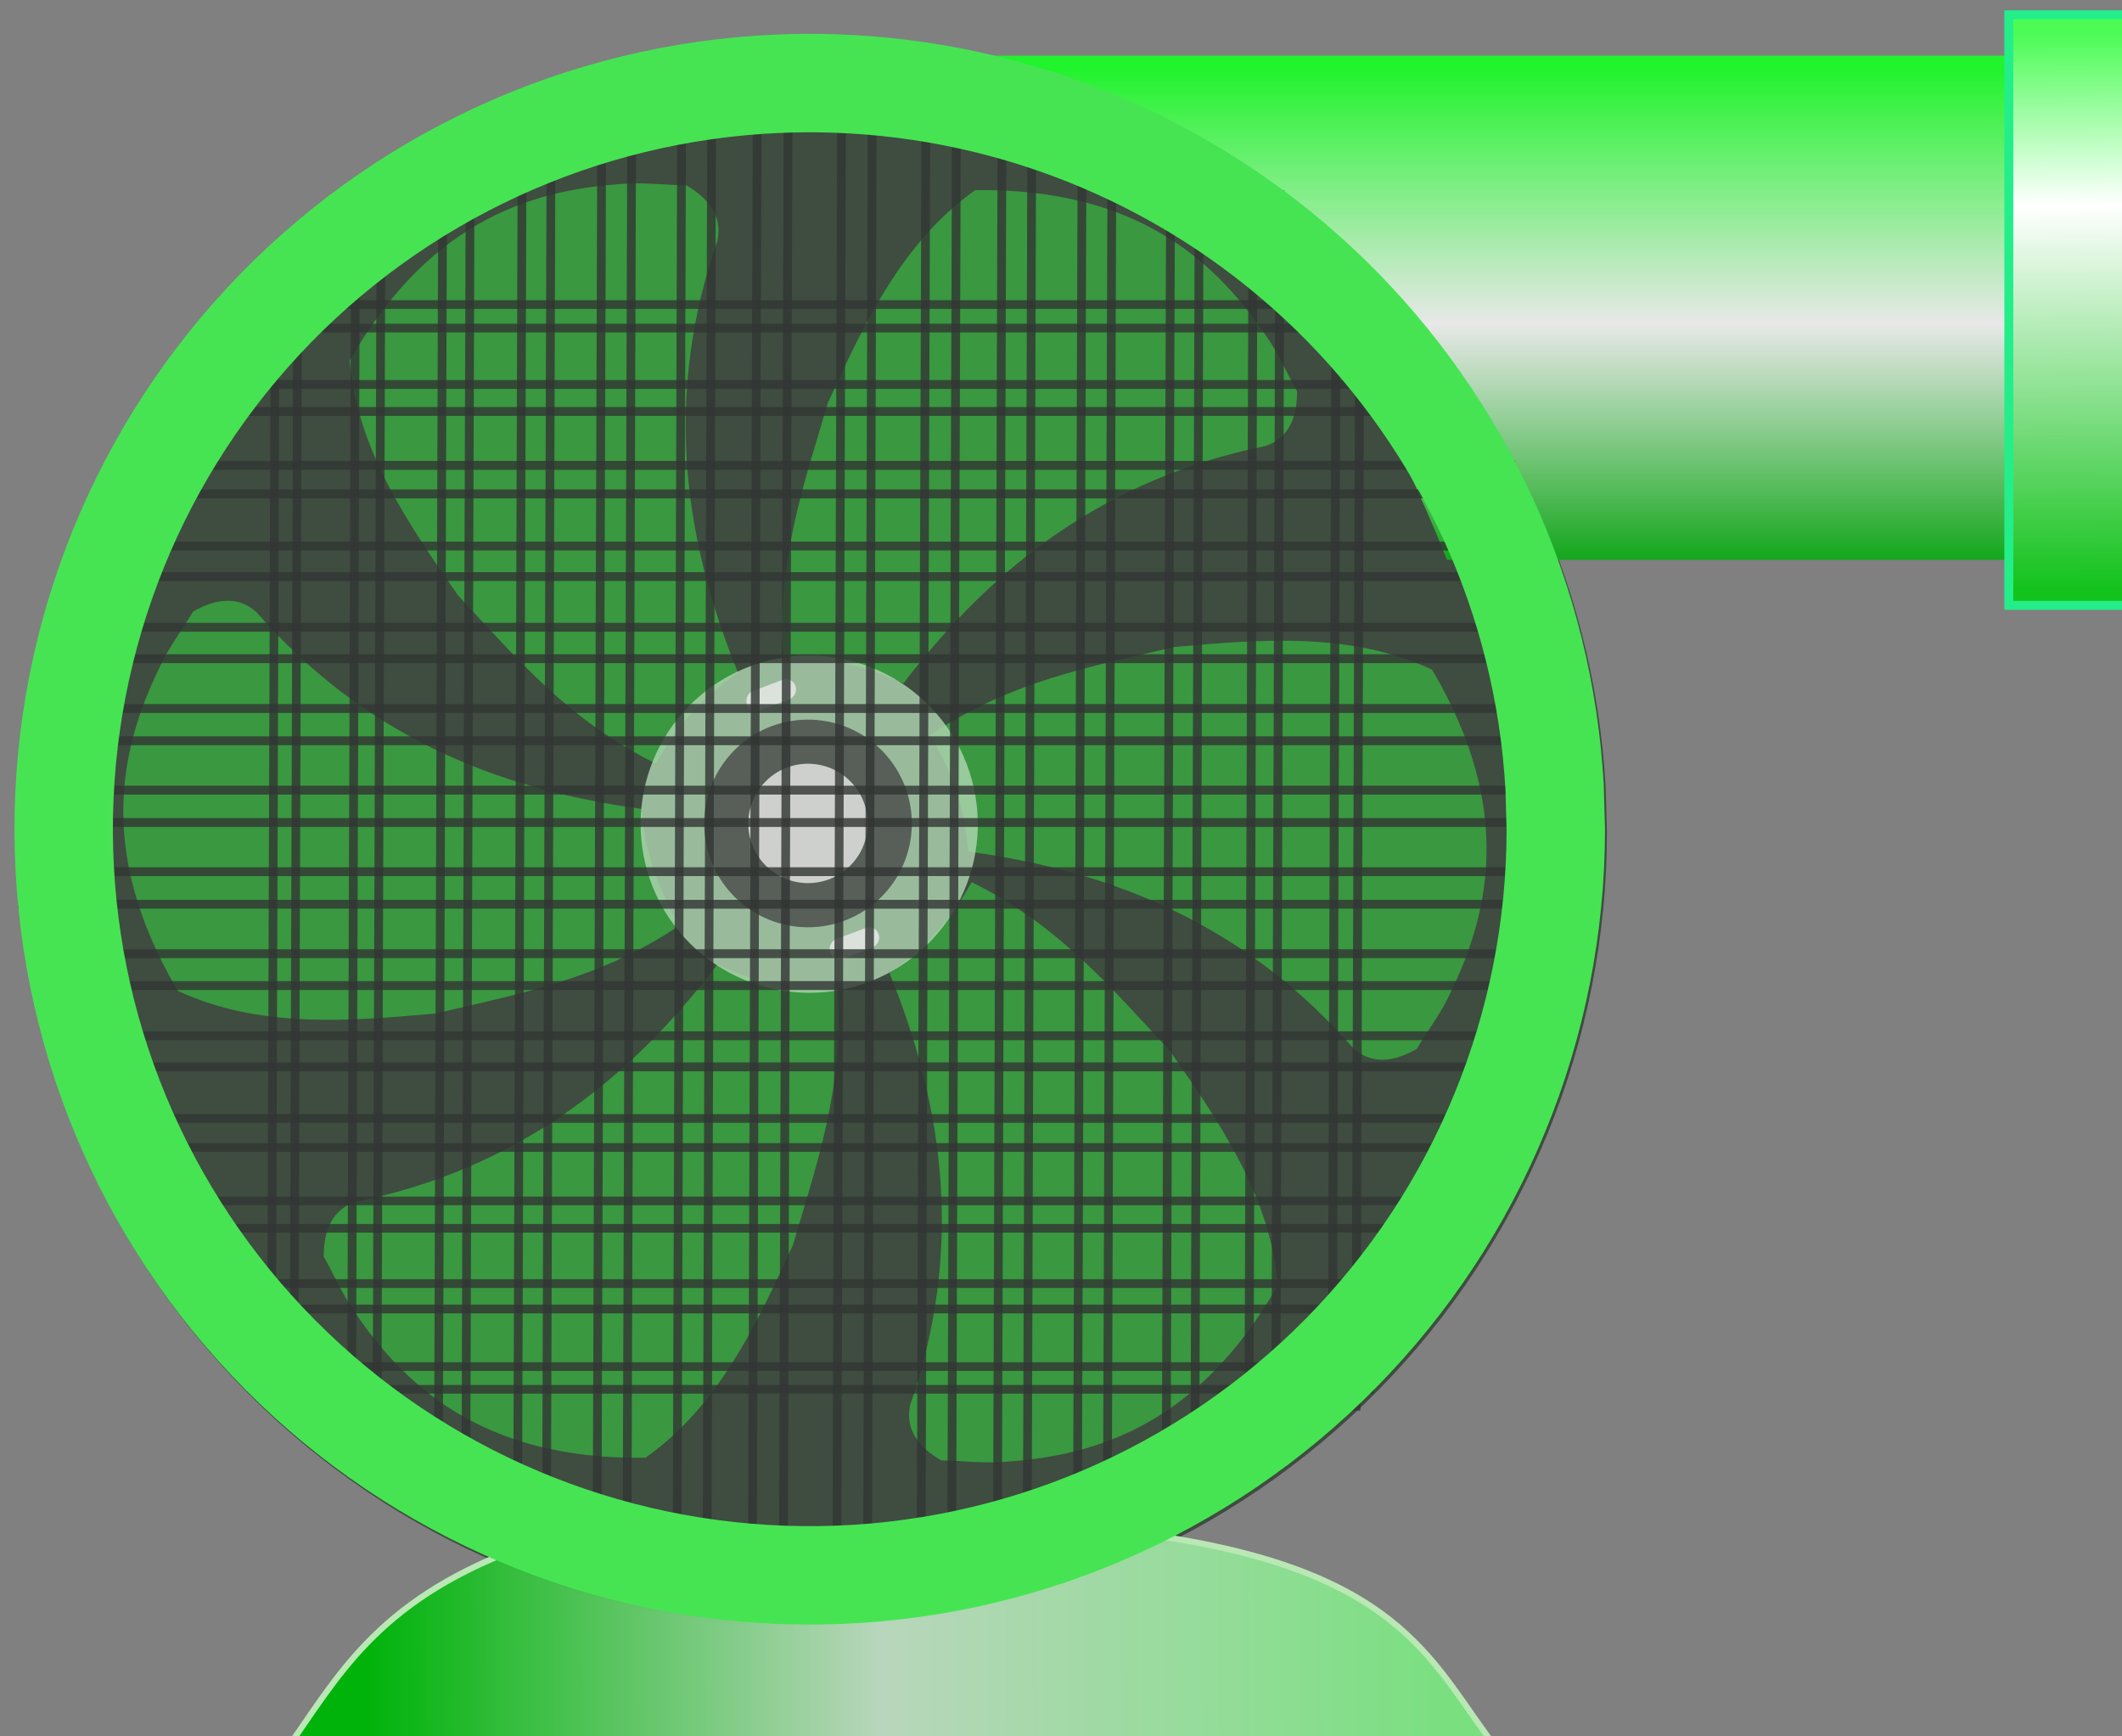 <svg width="66" height="54" viewBox="0 0 66 54" fill="none" xmlns="http://www.w3.org/2000/svg">
  <rect x="0" y="0" width="66" height="54" fill="#808080" stroke="none"/>
  <style
     id="style920">
    @import url(mystyles.css);
  </style>
<g id="FanOn 1" clip-path="url(#clip0_0_1)">
<g id="Q_ON 1">
<g id="layer2">
<path id="path12903" d="M49.98 25.877C49.98 32.376 47.422 38.614 42.859 43.243C38.296 47.871 32.095 50.517 25.597 50.61C19.099 50.702 12.825 48.233 8.132 43.737C3.439 39.241 0.705 33.078 0.52 26.581C0.335 20.085 2.714 13.777 7.143 9.02C11.573 4.264 17.696 1.442 24.189 1.165C30.682 0.888 37.024 3.177 41.842 7.538C46.661 11.899 49.57 17.981 49.94 24.47" fill="#3F4C40"/>
</g>
<g id="layer4">
<path id="rect29661" d="M36.071 47.777C32.8 48.616 29.217 49.066 25.577 49.095C22.322 49.118 19.089 48.804 16.065 48.171C11.649 49.843 10.48 52.199 8.87 54.461H46.616C44.576 51.854 43.774 48.93 36.071 47.777Z" fill="url(#paint0_linear_0_1)" stroke="#B9E8B4" stroke-width="0.185" stroke-linecap="square"/>
</g>
<g id="layer1">
<path id="rect6772" opacity="0.801" d="M39.745 39.969C37.177 44.467 33.859 45.328 31.031 45.474C30.514 45.501 29.735 45.417 29.277 45.418C28.588 45.024 28.137 44.451 28.31 43.69C29.955 38.917 29.4 34.522 27.663 30.255C28.896 29.433 29.64 28.459 30.221 27.435C32.934 28.764 34.585 30.754 36.372 32.66C37.936 34.902 39.511 37.197 39.745 39.969L39.745 39.969Z" fill="#39AB40"/>
<path id="path9203" opacity="0.801" d="M10.876 11.212C13.443 6.714 16.761 5.852 19.59 5.706C20.106 5.68 20.885 5.764 21.343 5.763C22.032 6.157 22.484 6.73 22.311 7.491C20.665 12.264 21.221 16.659 22.957 20.926C21.724 21.748 20.98 22.722 20.399 23.746C17.686 22.417 16.035 20.427 14.248 18.521C12.684 16.279 11.109 13.984 10.876 11.212Z" fill="#39AB40"/>
<path id="path9205" opacity="0.801" d="M5.529 30.814C2.901 26.352 3.801 23.044 5.08 20.517C5.313 20.055 5.774 19.421 6.001 19.023C6.685 18.621 7.407 18.514 7.981 19.042C11.305 22.841 15.396 24.543 19.962 25.156C20.063 26.635 20.538 27.764 21.138 28.777C18.637 30.471 16.089 30.915 13.548 31.519C10.825 31.763 8.051 31.989 5.529 30.814H5.529Z" fill="#39AB40"/>
<path id="path9207" opacity="0.801" d="M44.543 20.825C47.171 25.288 46.27 28.595 44.991 31.122C44.758 31.584 44.298 32.218 44.071 32.616C43.387 33.018 42.665 33.126 42.09 32.597C38.766 28.798 34.675 27.096 30.11 26.483C30.009 25.005 29.533 23.875 28.933 22.862C31.435 21.169 33.982 20.724 36.524 20.12C39.247 19.877 42.021 19.651 44.543 20.825Z" fill="#39AB40"/>
<path id="path9209" opacity="0.801" d="M30.332 5.913C35.511 5.841 37.938 8.261 39.5 10.624C39.785 11.055 40.108 11.769 40.341 12.164C40.352 12.957 40.088 13.637 39.344 13.875C34.398 14.881 30.893 17.591 28.098 21.254C26.764 20.609 25.548 20.463 24.371 20.483C24.138 17.47 25.014 15.037 25.748 12.53C26.886 10.044 28.063 7.523 30.332 5.913V5.913Z" fill="#39AB40"/>
<path id="path9211" opacity="0.801" d="M20.078 45.335C14.9 45.408 12.473 42.987 10.911 40.624C10.626 40.193 10.303 39.479 10.069 39.085C10.059 38.292 10.323 37.611 11.066 37.374C16.014 36.368 19.518 33.657 22.312 29.995C23.646 30.639 24.863 30.785 26.04 30.766C26.273 33.778 25.397 36.211 24.663 38.718C23.525 41.204 22.348 43.726 20.078 45.335V45.335Z" fill="#39AB40"/>
<path id="path9235" opacity="0.801" d="M20.53 28.077C19.887 26.858 19.75 25.436 20.148 24.116C20.547 22.797 21.448 21.688 22.658 21.028C23.867 20.368 25.288 20.211 26.613 20.59C27.938 20.97 29.06 21.855 29.737 23.056C30.413 24.256 30.591 25.674 30.23 27.004C29.87 28.334 29 29.468 27.81 30.163C26.619 30.856 25.204 31.054 23.869 30.712C22.534 30.371 21.387 29.518 20.676 28.337" fill="#B0D6B2"/>
<path id="rect9339" opacity="0.801" d="M26.222 29.807L27.131 29.467C27.296 29.405 27.385 29.218 27.328 29.051C27.272 28.883 27.092 28.797 26.926 28.86L26.018 29.2C25.852 29.262 25.764 29.449 25.82 29.616C25.877 29.784 26.057 29.87 26.222 29.807Z" fill="#ECECEC"/>
<path id="rect9339-8" opacity="0.801" d="M23.634 22.091L24.543 21.75C24.708 21.688 24.797 21.502 24.74 21.334C24.684 21.167 24.504 21.081 24.338 21.143L23.43 21.484C23.264 21.546 23.176 21.732 23.232 21.9C23.288 22.068 23.469 22.153 23.634 22.091Z" fill="#ECECEC"/>
<path id="path11875" opacity="0.801" d="M22.274 27.114C21.878 26.364 21.794 25.487 22.039 24.675C22.285 23.863 22.84 23.179 23.584 22.773C24.33 22.367 25.204 22.27 26.02 22.504C26.836 22.737 27.527 23.283 27.944 24.022C28.361 24.761 28.47 25.634 28.248 26.453C28.026 27.273 27.491 27.971 26.758 28.398C26.024 28.826 25.153 28.948 24.331 28.737C23.508 28.527 22.802 28.001 22.364 27.274" fill="#494949"/>
<path id="path11966" opacity="0.801" d="M23.488 26.474C23.261 26.043 23.212 25.539 23.354 25.072C23.495 24.605 23.814 24.212 24.242 23.978C24.67 23.744 25.173 23.689 25.643 23.823C26.112 23.957 26.509 24.271 26.749 24.696C26.988 25.121 27.051 25.623 26.923 26.094C26.796 26.565 26.488 26.967 26.066 27.213C25.645 27.458 25.143 27.528 24.671 27.407C24.198 27.286 23.792 26.984 23.54 26.566" fill="#ECECEC"/>
</g>
<g id="layer7">
<path id="rect15660" d="M30.669 1.73H63.478V17.409H45.005C41.657 8.992 36.944 3.617 30.669 1.73Z" fill="url(#paint1_linear_0_1)"/>
<path id="rect26505" d="M66.154 0.459H62.48V18.826H66.154V0.459Z" fill="url(#paint2_linear_0_1)" stroke="#23EE8A" stroke-width="0.278" stroke-linecap="square"/>
</g>
<g id="layer5">
<path id="rect6140" opacity="0.801" d="M43.217 9.471H7.497V10.203H43.217V9.471Z" stroke="#323634" stroke-width="0.27" stroke-linecap="square"/>
<path id="rect6140-0" opacity="0.801" d="M45.17 11.957H4.937V12.796H45.17V11.957Z" stroke="#323634" stroke-width="0.276" stroke-linecap="square"/>
<path id="rect6140-5" opacity="0.801" d="M46.985 14.473H3.729V15.36H46.985V14.473Z" stroke="#323634" stroke-width="0.278" stroke-linecap="square"/>
<path id="rect6140-6" opacity="0.801" d="M47.589 16.982H2.26V17.931H47.589V16.982Z" stroke="#323634" stroke-width="0.275" stroke-linecap="square"/>
<path id="rect6140-8" opacity="0.801" d="M48.539 19.507H1.569V20.484H48.539V19.507Z" stroke="#323634" stroke-width="0.276" stroke-linecap="square"/>
<path id="rect6140-4" opacity="0.801" d="M48.971 22.034H0.964V23.037H48.971V22.034Z" stroke="#323634" stroke-width="0.276" stroke-linecap="square"/>
<path id="rect6140-2" opacity="0.801" d="M49.187 24.572H0.835V25.579H49.187V24.572Z" stroke="#323634" stroke-width="0.276" stroke-linecap="square"/>
<path id="rect6140-9" opacity="0.801" d="M48.97 27.108H0.705V28.122H48.97V27.108Z" stroke="#323634" stroke-width="0.275" stroke-linecap="square"/>
<path id="rect6140-0-6" opacity="0.801" d="M48.712 29.659H1.223V30.65H48.712V29.659Z" stroke="#323634" stroke-width="0.276" stroke-linecap="square"/>
<path id="rect6140-5-1" opacity="0.801" d="M48.193 32.211H1.828V33.178H48.193V32.211Z" stroke="#323634" stroke-width="0.276" stroke-linecap="square"/>
<path id="rect6140-6-5" opacity="0.801" d="M47.344 34.783H3.37V35.685H47.344V34.783Z" stroke="#323634" stroke-width="0.271" stroke-linecap="square"/>
<path id="rect6140-8-7" opacity="0.801" d="M46.108 37.348H4.606V38.199H46.108V37.348Z" stroke="#323634" stroke-width="0.267" stroke-linecap="square"/>
<path id="rect6140-4-1" opacity="0.801" d="M44.616 39.918H6.098V40.708H44.616V39.918Z" stroke="#323634" stroke-width="0.272" stroke-linecap="square"/>
<path id="rect6140-2-3" opacity="0.801" d="M42.595 42.499H8.119V43.206H42.595V42.499Z" stroke="#323634" stroke-width="0.269" stroke-linecap="square"/>
<path id="rect6383" opacity="0.801" d="M8.555 9.193L8.443 43.386L9.144 43.389L9.256 9.195L8.555 9.193Z" stroke="#323634" stroke-width="0.269" stroke-linecap="square"/>
<path id="rect6385" opacity="0.801" d="M11.056 6.957L10.929 45.639L11.722 45.642L11.849 6.959L11.056 6.957Z" stroke="#323634" stroke-width="0.272" stroke-linecap="square"/>
<path id="rect6387" opacity="0.801" d="M13.768 5.474L13.632 47.125L14.486 47.128L14.622 5.477L13.768 5.474Z" stroke="#323634" stroke-width="0.272" stroke-linecap="square"/>
<path id="rect6389" opacity="0.801" d="M16.239 4.381L16.096 48.234L16.995 48.237L17.139 4.384L16.239 4.381Z" stroke="#323634" stroke-width="0.272" stroke-linecap="square"/>
<path id="rect6391" opacity="0.801" d="M18.716 3.585L18.567 49.047L19.499 49.05L19.648 3.588L18.716 3.585Z" stroke="#323634" stroke-width="0.272" stroke-linecap="square"/>
<path id="rect6393" opacity="0.801" d="M21.205 2.151L21.056 49.341L21.99 49.344L22.139 2.154L21.205 2.151Z" stroke="#323634" stroke-width="0.272" stroke-linecap="square"/>
<path id="rect6395" opacity="0.801" d="M23.553 2.351L23.399 49.803L24.361 49.807L24.515 2.354L23.553 2.351Z" stroke="#323634" stroke-width="0.272" stroke-linecap="square"/>
<path id="rect6397" opacity="0.801" d="M26.177 2.454L26.024 49.632L26.979 49.636L27.132 2.457L26.177 2.454Z" stroke="#323634" stroke-width="0.272" stroke-linecap="square"/>
<path id="rect6399" opacity="0.801" d="M28.799 2.922L28.647 49.267L29.597 49.27L29.75 2.925L28.799 2.922Z" stroke="#323634" stroke-width="0.272" stroke-linecap="square"/>
<path id="rect6401" opacity="0.801" d="M31.169 2.777L31.02 48.729L31.948 48.732L32.096 2.78L31.169 2.777Z" stroke="#323634" stroke-width="0.272" stroke-linecap="square"/>
<path id="rect6403" opacity="0.801" d="M33.658 3.718L33.509 48.111L34.439 48.114L34.587 3.721L33.658 3.718Z" stroke="#323634" stroke-width="0.272" stroke-linecap="square"/>
<path id="rect6405" opacity="0.801" d="M36.412 4.686L36.269 46.913L37.159 46.916L37.302 4.688L36.412 4.686Z" stroke="#323634" stroke-width="0.273" stroke-linecap="square"/>
<path id="rect6407" opacity="0.801" d="M38.975 6.056L38.841 45.621L39.676 45.623L39.809 6.059L38.975 6.056Z" stroke="#323634" stroke-width="0.278" stroke-linecap="square"/>
<path id="rect6409" opacity="0.801" d="M41.555 8.397L41.436 43.725L42.175 43.728L42.293 8.399L41.555 8.397Z" stroke="#323634" stroke-width="0.278" stroke-linecap="square"/>
</g>
<g id="layer3">
<path id="path13010" d="M25.962 1.065C25.351 1.046 24.74 1.05 24.129 1.076C17.636 1.353 11.512 4.175 7.083 8.931C2.654 13.687 0.275 19.996 0.46 26.492C0.645 32.989 3.38 39.151 8.072 43.648C12.765 48.144 19.039 50.613 25.537 50.52C32.036 50.428 38.236 47.782 42.799 43.153C47.362 38.525 49.92 32.287 49.92 25.788L49.88 24.381C49.528 18.208 46.877 12.392 42.45 8.076C38.024 3.761 32.141 1.26 25.962 1.065ZM25.866 4.125C31.28 4.295 36.435 6.487 40.314 10.268C44.193 14.05 46.515 19.146 46.824 24.555L46.859 25.788C46.859 31.483 44.617 36.949 40.619 41.004C36.621 45.06 31.188 47.379 25.494 47.46C19.799 47.541 14.302 45.378 10.19 41.437C6.078 37.498 3.682 32.097 3.52 26.405C3.358 20.712 5.443 15.185 9.324 11.017C13.205 6.85 18.57 4.377 24.26 4.134C24.795 4.111 25.331 4.108 25.866 4.125Z" fill="#46E453"/>
</g>
</g>
</g>
<defs>
<linearGradient id="paint0_linear_0_1" x1="11.393" y1="52.183" x2="45.045" y2="52.018" gradientUnits="userSpaceOnUse">
<stop stop-color="#00B30A"/>
<stop offset="0.477" stop-color="#B9D7BC" stop-opacity="0.992"/>
<stop offset="1" stop-color="#79E07F" stop-opacity="0.988"/>
</linearGradient>
<linearGradient id="paint1_linear_0_1" x1="50.799" y1="17.306" x2="50.799" y2="2.122" gradientUnits="userSpaceOnUse">
<stop stop-color="#17A81F"/>
<stop offset="0.477" stop-color="#E9E9E9" stop-opacity="0.992"/>
<stop offset="1" stop-color="#1FF42B" stop-opacity="0.988"/>
</linearGradient>
<linearGradient id="paint2_linear_0_1" x1="64.194" y1="1.071" x2="64.317" y2="18.336" gradientUnits="userSpaceOnUse">
<stop stop-color="#4DFB57"/>
<stop offset="0.308" stop-color="white"/>
<stop offset="1" stop-color="#13C21C"/>
</linearGradient>
<clipPath id="clip0_0_1">
<rect width="66" height="54" fill="white"/>
</clipPath>
</defs>
</svg>
